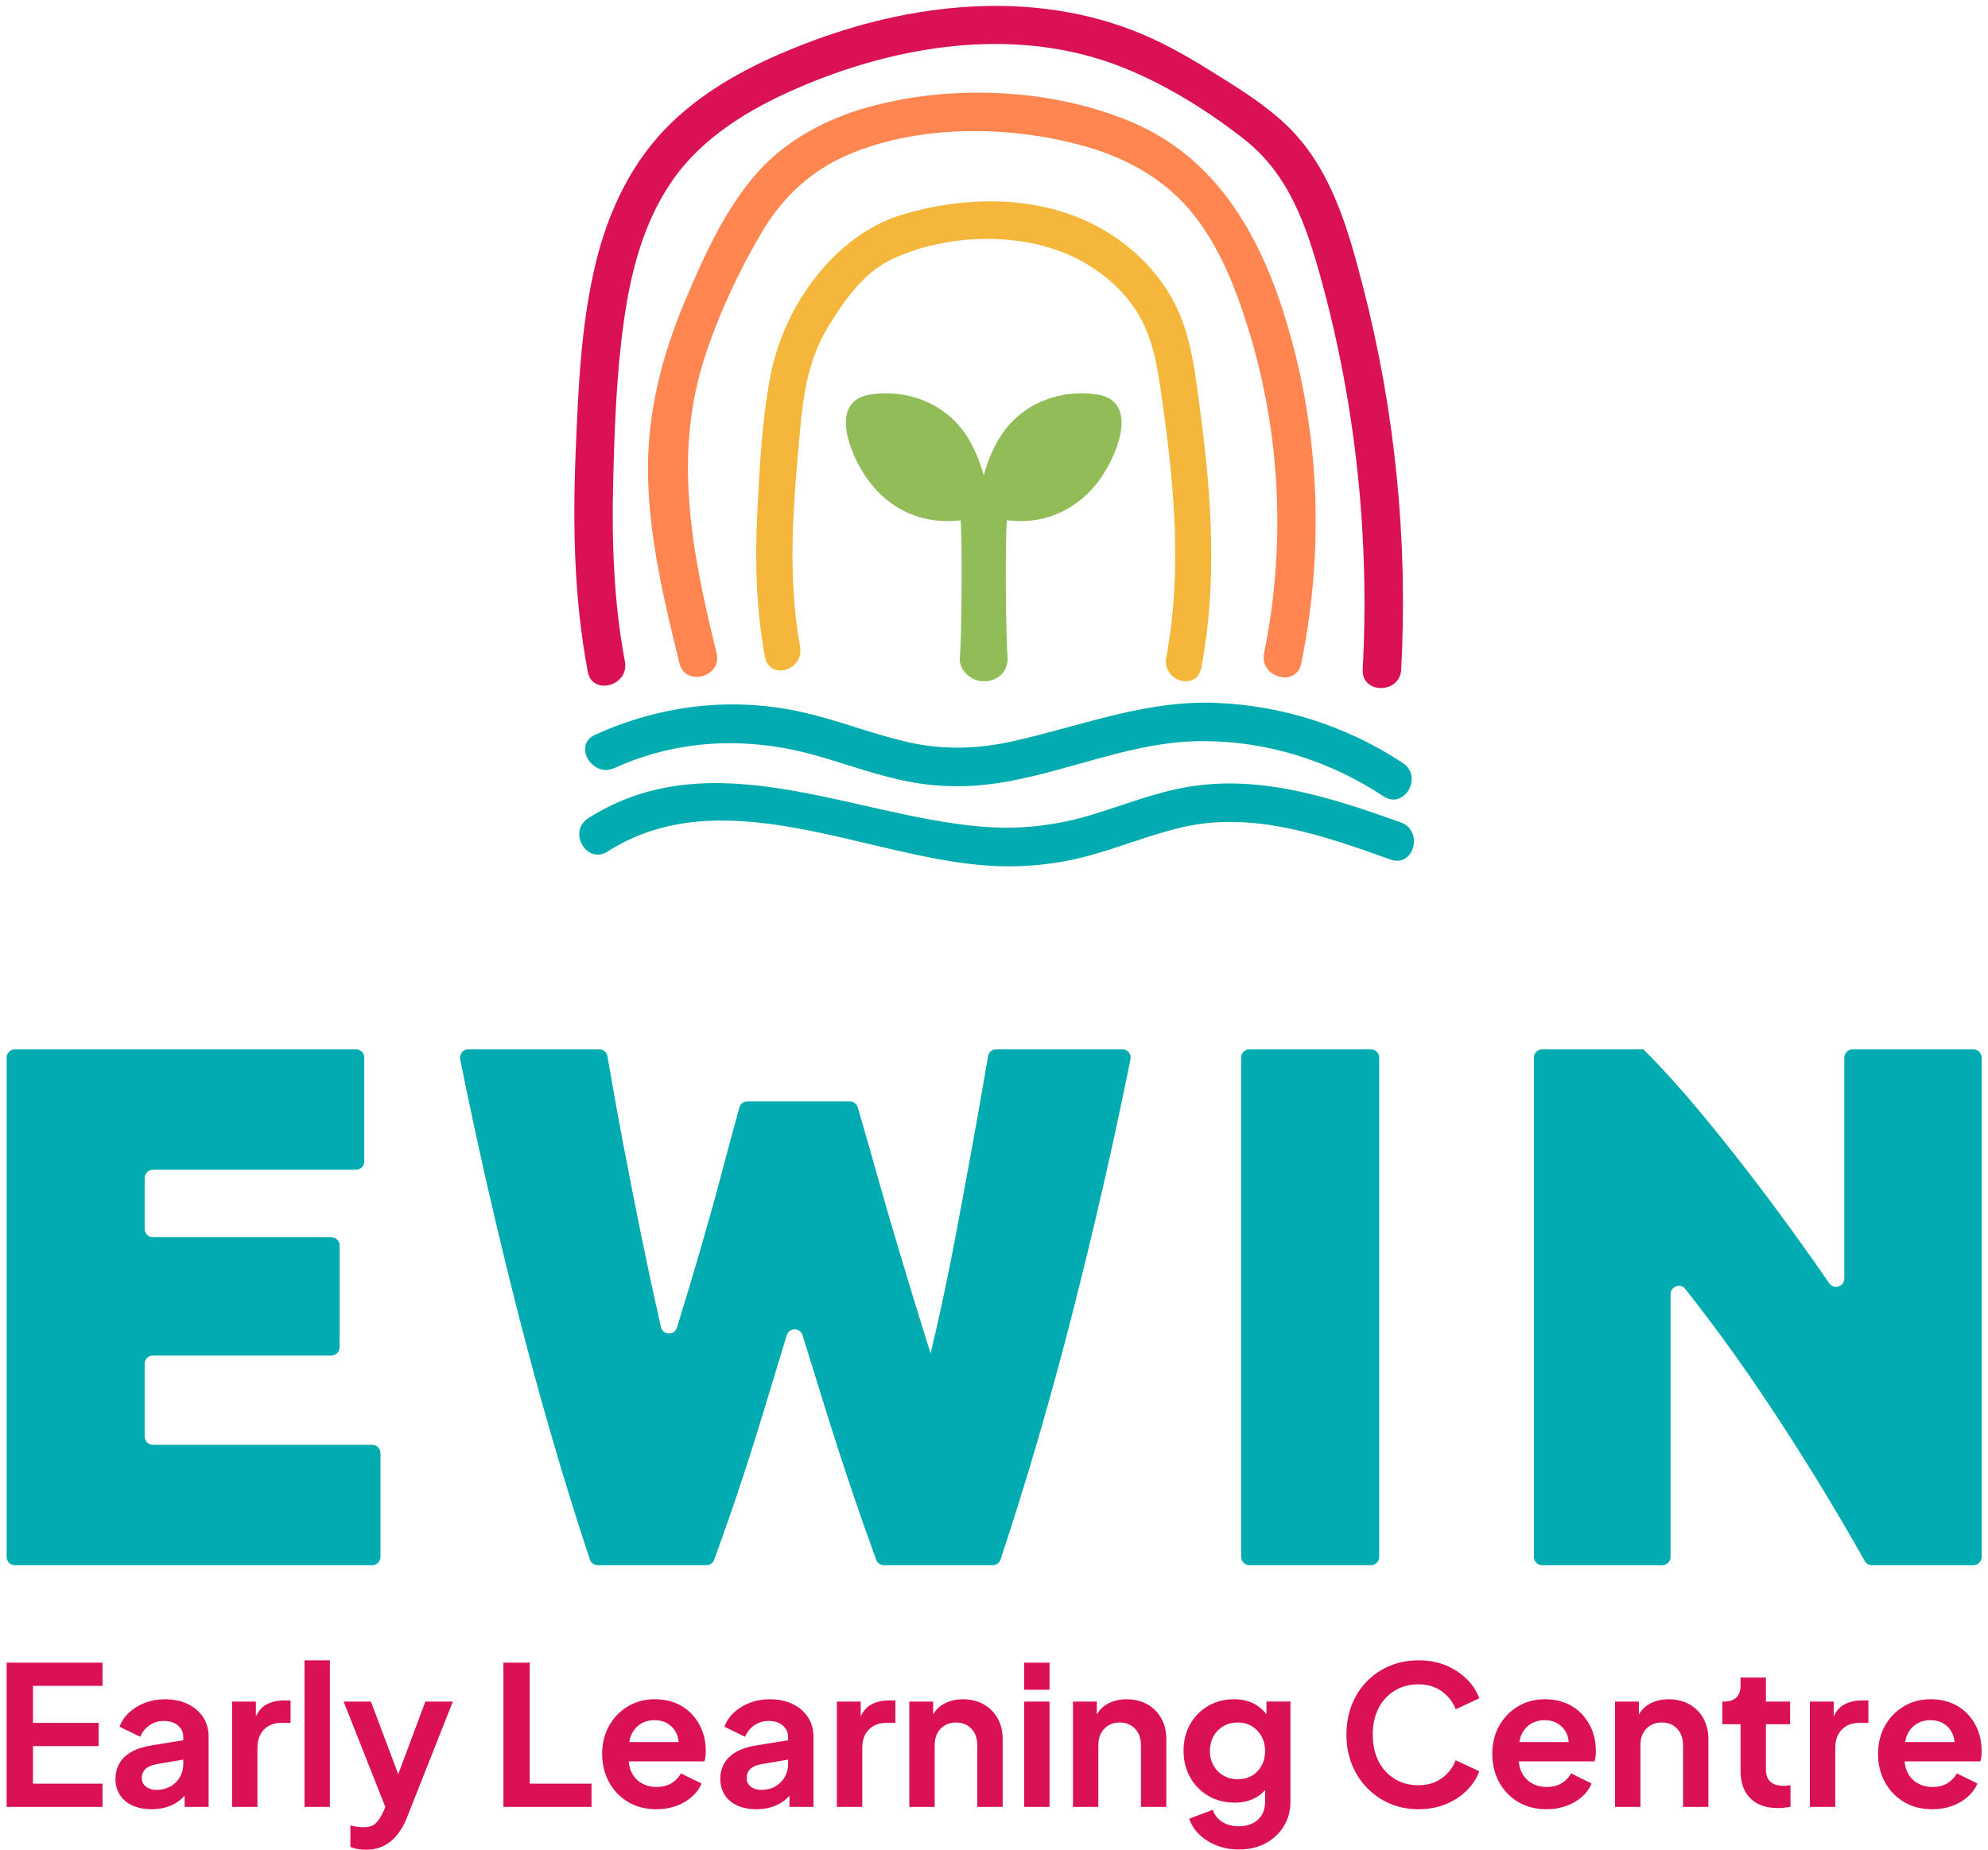 <?xml version="1.0" encoding="UTF-8"?>
<svg xmlns="http://www.w3.org/2000/svg" xmlns:xlink="http://www.w3.org/1999/xlink" width="231px" height="215px" viewBox="0 0 231 215" version="1.1">
  <title>ewin-logo-vertical</title>
  <g id="web-assets" stroke="none" stroke-width="1" fill="none" fill-rule="evenodd">
    <g id="ewin-logo-vertical" transform="translate(0.771, 0.687)">
      <path d="M138.708,47.228 C138.126,42.85 137.694,38.289 135.612,34.365 C133.89,31.12 131.249,28.442 128.254,26.519 C121.113,21.934 111.916,21.901 104.065,24.262 C96.312,26.594 90.35,34.73 88.764,42.938 C87.745,48.21 87.483,53.782 87.216,59.145 C86.941,64.673 87.111,70.183 88.108,75.628 C88.626,78.453 92.708,77.257 92.192,74.438 C90.661,66.081 91.447,57.499 92.213,49.096 C92.595,44.907 93.239,40.925 95.431,37.331 C97.318,34.239 99.572,31.003 102.824,29.46 C109.209,26.433 118.175,26.149 124.495,29.443 C127.187,30.846 129.643,32.871 131.321,35.527 C133.353,38.746 133.805,42.554 134.334,46.298 C135.704,56.01 136.571,65.982 134.747,75.694 C134.219,78.506 138.3,79.71 138.831,76.883 C140.681,67.035 140.02,57.101 138.708,47.228" id="Fill-1" fill="#F4B73B"></path>
      <path d="M149.493,39.495 C146.641,28.63 141.657,18.155 130.786,13.524 C121.473,9.557 109.598,9.054 99.883,11.832 C95.147,13.187 90.596,15.605 87.285,19.312 C83.495,23.557 81.027,29.082 78.831,34.275 C76.105,40.721 74.405,47.451 74.526,54.487 C74.654,61.918 76.417,69.214 78.175,76.394 C78.859,79.19 83.176,78.006 82.49,75.204 C79.662,63.652 77.353,52.254 81.177,40.637 C82.813,35.665 85.1,30.774 87.769,26.272 C90.203,22.165 93.536,19.071 97.963,17.215 C106.365,13.692 117.113,13.898 125.745,16.446 C130.366,17.81 134.602,20.223 137.69,23.976 C140.903,27.883 142.796,32.751 144.277,37.532 C148.051,49.715 148.655,62.746 146.114,75.237 C145.542,78.048 149.854,79.251 150.429,76.427 C152.914,64.215 152.66,51.562 149.493,39.495" id="Fill-2" fill="#FF8650"></path>
      <path d="M157.643,32.778 C155.992,26.377 154.137,19.557 149.478,14.627 C147.289,12.312 144.598,10.502 141.917,8.81 C139.048,7 136.155,5.186 133.065,3.773 C120.646,-1.91 106.293,-0.631 93.758,4.021 C87.738,6.255 81.774,9.167 77.129,13.695 C72.618,18.091 69.893,23.893 68.434,29.959 C66.703,37.156 66.411,44.692 66.112,52.059 C65.768,60.542 65.95,69.027 67.528,77.39 C68.061,80.216 72.375,79.02 71.843,76.2 C70.554,69.372 70.309,62.424 70.474,55.491 C70.625,49.175 70.855,42.76 71.741,36.498 C72.544,30.812 74.044,25.063 77.359,20.291 C80.82,15.306 86.166,12.067 91.626,9.67 C102.664,4.823 115.709,2.528 127.401,6.325 C133.201,8.208 139.048,11.756 143.835,15.529 C148.969,19.576 150.984,25.424 152.67,31.507 C156.782,46.348 158.382,61.755 157.572,77.126 C157.421,80.004 161.896,79.995 162.047,77.126 C162.832,62.231 161.369,47.226 157.643,32.778" id="Fill-3" fill="#DA1155"></path>
      <path d="M162.244,87.999 C155.77,83.711 148.183,81.281 140.42,81 C132.137,80.7 124.718,83.752 116.773,85.496 C112.594,86.413 108.541,86.48 104.37,85.487 C100.272,84.51 96.34,82.932 92.221,82.033 C84.14,80.27 75.879,81.299 68.376,84.713 C65.759,85.904 68.03,89.762 70.635,88.577 C78.113,85.174 86.251,84.903 94.09,87.131 C97.877,88.207 101.587,89.615 105.481,90.279 C109.15,90.906 112.764,90.792 116.42,90.123 C124.022,88.731 131.108,85.458 138.952,85.449 C146.464,85.441 153.736,87.724 159.985,91.863 C162.393,93.457 164.637,89.583 162.244,87.999" id="Fill-4" fill="#00ACAF"></path>
      <path d="M161.998,94.897 C154.066,92.061 145.806,89.333 137.286,90.765 C133.425,91.414 129.786,92.889 126.056,94.019 C121.839,95.296 117.661,95.753 113.265,95.387 C98.215,94.132 81.885,85.28 67.576,94.417 C65.156,95.962 67.397,99.837 69.834,98.281 C83.265,89.706 99.914,99.015 114.109,99.924 C118.038,100.176 121.949,99.801 125.747,98.769 C129.389,97.78 132.891,96.324 136.57,95.466 C144.866,93.533 153.063,96.443 160.808,99.212 C163.525,100.183 164.695,95.861 161.998,94.897" id="Fill-5" fill="#00ACAF"></path>
      <path d="M126.685,45.158 C122.606,44.545 118.127,46.029 115.582,49.877 C114.672,51.254 114.008,52.85 113.535,54.557 C113.063,52.85 112.399,51.254 111.489,49.877 C108.944,46.029 104.464,44.545 100.386,45.158 C95.567,45.882 97.839,51.818 99.873,54.784 C102.55,58.69 106.675,60.321 110.846,59.782 C111.06,62.147 110.974,73.523 110.761,75.705 C110.644,76.908 111.549,77.972 112.654,78.345 C113.447,78.612 114.353,78.521 115.077,78.102 C115.29,77.979 115.487,77.829 115.654,77.648 C116.102,77.164 116.373,76.358 116.309,75.705 C116.097,73.523 116.011,62.147 116.225,59.782 C120.396,60.321 124.52,58.69 127.198,54.784 C129.231,51.818 131.504,45.882 126.685,45.158" id="Fill-6" fill="#91BC58"></path>
      <polygon id="Fill-7" fill="#DA1155" points="0 209.319 11.14 209.319 11.14 206.619 3.061 206.619 3.061 202.254 10.689 202.254 10.689 199.552 3.061 199.552 3.061 195.254 11.14 195.254 11.14 192.553 0 192.553"></polygon>
      <path d="M20.13,205.854 C19.867,206.319 19.5,206.683 19.027,206.945 C18.555,207.208 18.011,207.339 17.396,207.339 C16.915,207.339 16.514,207.215 16.192,206.967 C15.869,206.72 15.708,206.386 15.708,205.966 C15.708,205.531 15.85,205.179 16.136,204.908 C16.42,204.638 16.856,204.451 17.441,204.347 L20.524,203.822 L20.524,204.324 C20.524,204.879 20.392,205.389 20.13,205.854 M21.041,197.359 C20.276,196.992 19.391,196.807 18.386,196.807 C17.561,196.807 16.795,196.942 16.091,197.212 C15.385,197.482 14.774,197.854 14.257,198.326 C13.739,198.799 13.36,199.358 13.12,200.003 L15.528,201.173 C15.753,200.618 16.109,200.172 16.597,199.834 C17.084,199.497 17.643,199.328 18.274,199.328 C18.948,199.328 19.492,199.504 19.905,199.857 C20.317,200.209 20.524,200.648 20.524,201.173 L20.524,201.569 L16.878,202.164 C15.918,202.313 15.123,202.568 14.493,202.928 C13.863,203.288 13.398,203.735 13.098,204.268 C12.797,204.8 12.647,205.404 12.647,206.079 C12.647,206.784 12.82,207.403 13.165,207.936 C13.51,208.468 13.998,208.877 14.628,209.162 C15.258,209.446 16.001,209.589 16.856,209.589 C17.531,209.589 18.146,209.496 18.701,209.308 C19.256,209.121 19.751,208.851 20.186,208.499 C20.364,208.355 20.524,208.187 20.682,208.015 L20.682,209.319 L23.472,209.319 L23.472,201.173 C23.472,200.303 23.258,199.542 22.831,198.889 C22.403,198.236 21.807,197.727 21.041,197.359" id="Fill-8" fill="#DA1155"></path>
      <path d="M30.076,197.482 C29.609,197.759 29.239,198.204 28.962,198.81 L28.962,197.077 L26.194,197.077 L26.194,209.319 L29.142,209.319 L29.142,202.5 C29.142,201.57 29.397,200.846 29.907,200.329 C30.417,199.812 31.092,199.552 31.932,199.552 L32.99,199.552 L32.99,196.942 L32.27,196.942 C31.415,196.942 30.683,197.122 30.076,197.482" id="Fill-9" fill="#DA1155"></path>
      <polygon id="Fill-10" fill="#DA1155" points="34.611 209.319 37.559 209.319 37.559 192.283 34.611 192.283"></polygon>
      <path d="M45.501,205.521 L42.33,197.077 L39.157,197.077 L44.002,209.325 L43.725,209.972 C43.485,210.482 43.211,210.896 42.903,211.209 C42.596,211.524 42.105,211.682 41.43,211.682 C41.189,211.682 40.931,211.66 40.653,211.615 C40.376,211.57 40.139,211.524 39.944,211.479 L39.944,213.955 C40.199,214.076 40.485,214.161 40.799,214.214 C41.115,214.266 41.437,214.293 41.767,214.293 C42.533,214.293 43.211,214.146 43.804,213.854 C44.396,213.561 44.918,213.138 45.368,212.583 C45.818,212.028 46.2,211.353 46.516,210.558 L51.849,197.077 L48.654,197.077 L45.501,205.521 Z" id="Fill-11" fill="#DA1155"></path>
      <polygon id="Fill-12" fill="#DA1155" points="60.783 192.553 57.722 192.553 57.722 209.319 67.962 209.319 67.962 206.619 60.783 206.619"></polygon>
      <path d="M73.632,199.699 C74.112,199.392 74.659,199.238 75.275,199.238 C75.92,199.238 76.471,199.395 76.929,199.71 C77.387,200.026 77.716,200.452 77.919,200.992 C78.011,201.238 78.058,201.504 78.08,201.781 L72.35,201.781 C72.399,201.526 72.448,201.27 72.541,201.049 C72.788,200.457 73.152,200.006 73.632,199.699 M79.663,198.584 C79.153,198.03 78.534,197.595 77.806,197.28 C77.079,196.965 76.235,196.807 75.275,196.807 C74.135,196.807 73.103,197.085 72.18,197.64 C71.258,198.195 70.53,198.949 69.997,199.902 C69.465,200.854 69.199,201.946 69.199,203.176 C69.199,204.361 69.461,205.442 69.986,206.417 C70.511,207.391 71.246,208.164 72.192,208.735 C73.137,209.304 74.239,209.589 75.5,209.589 C76.34,209.589 77.109,209.462 77.806,209.206 C78.504,208.952 79.108,208.599 79.618,208.149 C80.128,207.699 80.503,207.181 80.743,206.597 L78.358,205.426 C78.088,205.907 77.716,206.289 77.244,206.574 C76.771,206.859 76.198,207.001 75.522,207.001 C74.847,207.001 74.251,206.844 73.733,206.529 C73.215,206.214 72.825,205.767 72.563,205.19 C72.403,204.839 72.324,204.446 72.283,204.031 L81.081,204.031 C81.14,203.866 81.182,203.671 81.205,203.446 C81.227,203.22 81.238,203.003 81.238,202.793 C81.238,201.969 81.103,201.199 80.833,200.486 C80.563,199.775 80.173,199.14 79.663,198.584" id="Fill-13" fill="#DA1155"></path>
      <path d="M90.409,205.854 C90.146,206.319 89.779,206.683 89.306,206.945 C88.834,207.208 88.29,207.339 87.675,207.339 C87.194,207.339 86.794,207.215 86.471,206.967 C86.148,206.72 85.987,206.386 85.987,205.966 C85.987,205.531 86.129,205.179 86.415,204.908 C86.7,204.638 87.135,204.451 87.72,204.347 L90.803,203.822 L90.803,204.324 C90.803,204.879 90.671,205.389 90.409,205.854 M91.32,197.359 C90.555,196.992 89.67,196.807 88.665,196.807 C87.84,196.807 87.074,196.942 86.37,197.212 C85.664,197.482 85.053,197.854 84.536,198.326 C84.018,198.799 83.639,199.358 83.399,200.003 L85.807,201.173 C86.032,200.618 86.388,200.172 86.876,199.834 C87.363,199.497 87.922,199.328 88.553,199.328 C89.227,199.328 89.771,199.504 90.184,199.857 C90.596,200.209 90.803,200.648 90.803,201.173 L90.803,201.569 L87.157,202.164 C86.197,202.313 85.402,202.568 84.772,202.928 C84.142,203.288 83.677,203.735 83.377,204.268 C83.076,204.8 82.926,205.404 82.926,206.079 C82.926,206.784 83.099,207.403 83.444,207.936 C83.789,208.468 84.277,208.877 84.907,209.162 C85.537,209.446 86.28,209.589 87.135,209.589 C87.81,209.589 88.425,209.496 88.98,209.308 C89.535,209.121 90.03,208.851 90.465,208.499 C90.643,208.355 90.803,208.187 90.961,208.015 L90.961,209.319 L93.751,209.319 L93.751,201.173 C93.751,200.303 93.537,199.542 93.11,198.889 C92.682,198.236 92.086,197.727 91.32,197.359" id="Fill-14" fill="#DA1155"></path>
      <path d="M100.355,197.482 C99.888,197.759 99.518,198.204 99.241,198.81 L99.241,197.077 L96.473,197.077 L96.473,209.319 L99.421,209.319 L99.421,202.5 C99.421,201.57 99.676,200.846 100.186,200.329 C100.696,199.812 101.371,199.552 102.211,199.552 L103.269,199.552 L103.269,196.942 L102.549,196.942 C101.694,196.942 100.962,197.122 100.355,197.482" id="Fill-15" fill="#DA1155"></path>
      <path d="M113.52,197.392 C112.822,197.002 112.023,196.807 111.123,196.807 C110.253,196.807 109.491,196.998 108.839,197.381 C108.334,197.677 107.942,198.08 107.657,198.587 L107.657,197.077 L104.89,197.077 L104.89,209.319 L107.838,209.319 L107.838,202.141 C107.838,201.6 107.942,201.135 108.153,200.745 C108.363,200.355 108.655,200.051 109.03,199.834 C109.405,199.617 109.832,199.507 110.313,199.507 C110.808,199.507 111.239,199.617 111.607,199.834 C111.974,200.051 112.263,200.355 112.474,200.745 C112.683,201.135 112.788,201.6 112.788,202.141 L112.788,209.319 L115.736,209.319 L115.736,201.442 C115.736,200.527 115.541,199.721 115.151,199.023 C114.761,198.325 114.217,197.783 113.52,197.392" id="Fill-16" fill="#DA1155"></path>
      <polygon id="Fill-17" fill="#DA1155" points="118.235 195.705 121.183 195.705 121.183 192.554 118.235 192.554"></polygon>
      <polygon id="Fill-18" fill="#DA1155" points="118.235 209.319 121.183 209.319 121.183 197.077 118.235 197.077"></polygon>
      <path d="M132.536,197.392 C131.838,197.002 131.039,196.807 130.139,196.807 C129.269,196.807 128.507,196.998 127.855,197.381 C127.35,197.677 126.958,198.08 126.673,198.587 L126.673,197.077 L123.906,197.077 L123.906,209.319 L126.854,209.319 L126.854,202.141 C126.854,201.6 126.958,201.135 127.169,200.745 C127.379,200.355 127.671,200.051 128.046,199.834 C128.421,199.617 128.848,199.507 129.329,199.507 C129.824,199.507 130.255,199.617 130.623,199.834 C130.99,200.051 131.279,200.355 131.49,200.745 C131.699,201.135 131.804,201.6 131.804,202.141 L131.804,209.319 L134.752,209.319 L134.752,201.442 C134.752,200.527 134.557,199.721 134.167,199.023 C133.777,198.325 133.233,197.783 132.536,197.392" id="Fill-19" fill="#DA1155"></path>
      <path d="M145.824,204.526 C145.554,205.02 145.182,205.407 144.71,205.684 C144.237,205.963 143.686,206.101 143.056,206.101 C142.426,206.101 141.867,205.958 141.379,205.673 C140.891,205.388 140.509,204.998 140.232,204.503 C139.954,204.008 139.815,203.445 139.815,202.815 C139.815,202.185 139.954,201.619 140.232,201.116 C140.509,200.614 140.895,200.22 141.391,199.935 C141.885,199.65 142.44,199.507 143.056,199.507 C143.671,199.507 144.215,199.65 144.688,199.935 C145.16,200.22 145.535,200.614 145.813,201.116 C146.09,201.619 146.229,202.185 146.229,202.815 C146.229,203.46 146.094,204.03 145.824,204.526 L145.824,204.526 Z M146.386,198.542 C145.997,198.072 145.565,197.664 145.047,197.38 C144.35,196.998 143.543,196.806 142.628,196.806 C141.503,196.806 140.498,197.065 139.612,197.583 C138.728,198.101 138.03,198.809 137.52,199.71 C137.01,200.609 136.755,201.637 136.755,202.792 C136.755,203.933 137.01,204.961 137.52,205.876 C138.03,206.791 138.735,207.511 139.635,208.036 C140.536,208.561 141.556,208.823 142.696,208.823 C143.596,208.823 144.398,208.636 145.103,208.261 C145.534,208.032 145.905,207.728 146.229,207.365 L146.229,208.712 C146.229,209.312 146.101,209.825 145.847,210.253 C145.591,210.68 145.235,211.006 144.778,211.231 C144.319,211.456 143.791,211.569 143.191,211.569 C142.411,211.569 141.754,211.392 141.222,211.04 C140.689,210.687 140.333,210.226 140.153,209.656 L137.408,210.692 C137.662,211.411 138.071,212.038 138.634,212.571 C139.196,213.103 139.867,213.519 140.648,213.819 C141.428,214.12 142.276,214.27 143.191,214.27 C144.361,214.27 145.392,214.03 146.285,213.549 C147.178,213.069 147.883,212.409 148.4,211.569 C148.918,210.729 149.177,209.776 149.177,208.712 L149.177,197.076 L146.386,197.076 L146.386,198.542 Z" id="Fill-20" fill="#DA1155"></path>
      <path d="M161.273,195.817 C162.075,195.322 163.002,195.074 164.052,195.074 C165.117,195.074 166.024,195.348 166.775,195.896 C167.525,196.443 168.058,197.136 168.373,197.978 L171.118,196.694 C170.833,195.9 170.36,195.168 169.701,194.5 C169.04,193.832 168.234,193.296 167.281,192.891 C166.328,192.486 165.252,192.283 164.052,192.283 C162.851,192.283 161.741,192.497 160.721,192.925 C159.701,193.353 158.812,193.953 158.055,194.725 C157.297,195.499 156.712,196.413 156.299,197.471 C155.887,198.528 155.681,199.68 155.681,200.925 C155.681,202.171 155.891,203.318 156.31,204.369 C156.73,205.419 157.32,206.334 158.077,207.113 C158.835,207.894 159.72,208.502 160.733,208.936 C161.745,209.372 162.851,209.589 164.052,209.589 C165.252,209.589 166.328,209.386 167.281,208.981 C168.234,208.577 169.04,208.04 169.701,207.372 C170.36,206.705 170.833,205.974 171.118,205.178 L168.373,203.896 C168.058,204.735 167.525,205.43 166.775,205.978 C166.024,206.525 165.117,206.798 164.052,206.798 C163.002,206.798 162.075,206.551 161.273,206.056 C160.47,205.561 159.847,204.874 159.405,203.997 C158.962,203.119 158.741,202.096 158.741,200.925 C158.741,199.755 158.962,198.735 159.405,197.865 C159.847,196.995 160.47,196.311 161.273,195.817" id="Fill-21" fill="#DA1155"></path>
      <path d="M177.059,199.699 C177.539,199.392 178.086,199.238 178.702,199.238 C179.347,199.238 179.898,199.395 180.356,199.71 C180.814,200.026 181.143,200.452 181.346,200.992 C181.438,201.238 181.485,201.504 181.507,201.781 L175.777,201.781 C175.826,201.526 175.875,201.27 175.968,201.049 C176.215,200.457 176.579,200.006 177.059,199.699 M183.09,198.584 C182.58,198.03 181.961,197.595 181.233,197.28 C180.506,196.965 179.662,196.807 178.702,196.807 C177.562,196.807 176.53,197.085 175.607,197.64 C174.685,198.195 173.957,198.949 173.424,199.902 C172.892,200.854 172.626,201.946 172.626,203.176 C172.626,204.361 172.888,205.442 173.413,206.417 C173.938,207.391 174.673,208.164 175.619,208.735 C176.564,209.304 177.666,209.589 178.927,209.589 C179.767,209.589 180.536,209.462 181.233,209.206 C181.931,208.952 182.535,208.599 183.045,208.149 C183.555,207.699 183.93,207.181 184.17,206.597 L181.785,205.426 C181.515,205.907 181.143,206.289 180.671,206.574 C180.198,206.859 179.625,207.001 178.949,207.001 C178.274,207.001 177.678,206.844 177.16,206.529 C176.642,206.214 176.252,205.767 175.99,205.19 C175.83,204.839 175.751,204.446 175.71,204.031 L184.508,204.031 C184.568,203.866 184.609,203.671 184.632,203.446 C184.654,203.22 184.665,203.003 184.665,202.793 C184.665,201.969 184.53,201.199 184.26,200.486 C183.99,199.775 183.6,199.14 183.09,198.584" id="Fill-22" fill="#DA1155"></path>
      <path d="M195.524,197.392 C194.826,197.002 194.027,196.807 193.127,196.807 C192.257,196.807 191.495,196.998 190.843,197.381 C190.338,197.677 189.946,198.08 189.661,198.587 L189.661,197.077 L186.894,197.077 L186.894,209.319 L189.842,209.319 L189.842,202.141 C189.842,201.6 189.946,201.135 190.157,200.745 C190.367,200.355 190.659,200.051 191.034,199.834 C191.409,199.617 191.836,199.507 192.317,199.507 C192.812,199.507 193.243,199.617 193.611,199.834 C193.978,200.051 194.267,200.355 194.478,200.745 C194.687,201.135 194.792,201.6 194.792,202.141 L194.792,209.319 L197.74,209.319 L197.74,201.442 C197.74,200.527 197.545,199.721 197.155,199.023 C196.765,198.325 196.221,197.783 195.524,197.392" id="Fill-23" fill="#DA1155"></path>
      <path d="M206.494,206.866 C206.013,206.866 205.62,206.792 205.312,206.642 C205.005,206.491 204.78,206.274 204.638,205.989 C204.495,205.704 204.424,205.358 204.424,204.953 L204.424,199.71 L207.236,199.71 L207.236,197.077 L204.424,197.077 L204.424,194.286 L201.476,194.286 L201.476,195.232 C201.476,195.832 201.31,196.289 200.98,196.604 C200.65,196.919 200.185,197.077 199.585,197.077 L199.36,197.077 L199.36,199.71 L201.476,199.71 L201.476,205.111 C201.476,206.491 201.854,207.56 202.612,208.318 C203.369,209.076 204.438,209.454 205.819,209.454 C206.044,209.454 206.291,209.439 206.562,209.409 C206.831,209.379 207.071,209.349 207.281,209.319 L207.281,206.798 C207.146,206.814 207.007,206.829 206.865,206.844 C206.723,206.859 206.599,206.866 206.494,206.866" id="Fill-24" fill="#DA1155"></path>
      <path d="M213.414,197.482 C212.947,197.759 212.577,198.204 212.3,198.81 L212.3,197.077 L209.532,197.077 L209.532,209.319 L212.48,209.319 L212.48,202.5 C212.48,201.57 212.735,200.846 213.245,200.329 C213.755,199.812 214.43,199.552 215.27,199.552 L216.328,199.552 L216.328,196.942 L215.608,196.942 C214.753,196.942 214.021,197.122 213.414,197.482" id="Fill-25" fill="#DA1155"></path>
      <path d="M221.886,199.699 C222.366,199.392 222.913,199.238 223.529,199.238 C224.174,199.238 224.725,199.395 225.183,199.71 C225.641,200.026 225.97,200.452 226.173,200.992 C226.265,201.238 226.312,201.504 226.334,201.781 L220.604,201.781 C220.653,201.526 220.702,201.27 220.795,201.049 C221.042,200.457 221.406,200.006 221.886,199.699 M229.087,200.486 C228.817,199.775 228.427,199.14 227.917,198.584 C227.407,198.03 226.788,197.595 226.06,197.28 C225.333,196.965 224.489,196.807 223.529,196.807 C222.389,196.807 221.357,197.085 220.434,197.64 C219.512,198.195 218.784,198.949 218.251,199.902 C217.719,200.854 217.453,201.946 217.453,203.176 C217.453,204.361 217.715,205.442 218.24,206.417 C218.765,207.391 219.5,208.164 220.446,208.735 C221.391,209.304 222.493,209.589 223.754,209.589 C224.594,209.589 225.363,209.462 226.06,209.206 C226.758,208.952 227.362,208.599 227.872,208.149 C228.382,207.699 228.757,207.181 228.997,206.597 L226.612,205.426 C226.342,205.907 225.97,206.289 225.498,206.574 C225.025,206.859 224.452,207.001 223.776,207.001 C223.101,207.001 222.505,206.844 221.987,206.529 C221.469,206.214 221.079,205.767 220.817,205.19 C220.657,204.839 220.578,204.446 220.537,204.031 L229.335,204.031 C229.394,203.866 229.436,203.671 229.459,203.446 C229.481,203.22 229.492,203.003 229.492,202.793 C229.492,201.969 229.357,201.199 229.087,200.486" id="Fill-26" fill="#DA1155"></path>
      <path d="M16.039,166.271 L16.039,157.818 C16.039,157.287 16.47,156.856 17.001,156.856 L37.731,156.856 C38.262,156.856 38.693,156.425 38.693,155.894 L38.693,144.069 C38.693,143.538 38.262,143.107 37.731,143.107 L17.001,143.107 C16.47,143.107 16.039,142.676 16.039,142.145 L16.039,136.227 C16.039,135.696 16.47,135.265 17.001,135.265 L40.593,135.265 C41.125,135.265 41.556,134.834 41.556,134.303 L41.556,122.232 C41.556,121.701 41.125,121.27 40.593,121.27 L0.962,121.27 C0.431,121.27 0,121.701 0,122.232 L0,180.266 C0,180.797 0.431,181.228 0.962,181.228 L42.474,181.228 C43.006,181.228 43.437,180.797 43.437,180.266 L43.437,168.195 C43.437,167.664 43.006,167.233 42.474,167.233 L17.001,167.233 C16.47,167.233 16.039,166.802 16.039,166.271" id="Fill-27" fill="#00ACAF"></path>
      <path d="M129.643,121.27 L114.989,121.27 C114.519,121.27 114.119,121.608 114.04,122.071 L113.944,122.635 C113.4,125.827 112.806,129.192 112.18,132.636 C111.564,136.018 110.915,139.522 110.251,143.053 C109.605,146.482 108.905,149.874 108.168,153.137 C107.899,154.328 107.63,155.492 107.363,156.623 C107.065,155.687 106.765,154.729 106.463,153.75 C105.521,150.697 104.602,147.675 103.733,144.768 C102.848,141.814 101.999,138.894 101.209,136.084 C100.42,133.281 99.691,130.73 99.041,128.503 L98.899,128.016 C98.779,127.605 98.402,127.323 97.975,127.323 L86.074,127.323 C85.641,127.323 85.261,127.612 85.146,128.03 L85.009,128.528 C84.39,130.774 83.713,133.284 82.997,135.985 C82.258,138.774 81.448,141.678 80.591,144.615 C79.74,147.537 78.833,150.555 77.895,153.586 C77.892,153.597 77.888,153.608 77.885,153.62 C77.594,154.557 76.246,154.507 76.028,153.551 C75.997,153.413 75.966,153.275 75.934,153.136 C75.2,149.89 74.47,146.489 73.764,143.029 C73.056,139.563 72.366,136.062 71.714,132.624 C71.056,129.166 70.45,125.806 69.911,122.636 L69.815,122.071 C69.736,121.609 69.335,121.27 68.866,121.27 L53.643,121.27 C53.035,121.27 52.58,121.827 52.7,122.423 L52.864,123.236 C54.782,132.727 57.013,142.467 59.494,152.187 C61.983,161.938 64.715,171.331 67.617,180.103 L67.771,180.568 C67.901,180.962 68.269,181.228 68.684,181.228 L81.309,181.228 C81.714,181.228 82.075,180.975 82.213,180.596 L82.376,180.15 C84.291,174.902 86.146,169.329 87.89,163.584 C88.809,160.561 89.727,157.534 90.645,154.502 C90.921,153.593 92.207,153.587 92.485,154.497 C93.418,157.541 94.359,160.582 95.301,163.597 C97.092,169.335 98.967,174.904 100.876,180.148 L101.039,180.595 C101.177,180.975 101.538,181.228 101.943,181.228 L114.577,181.228 C114.992,181.228 115.361,180.962 115.491,180.568 L115.645,180.103 C118.552,171.323 121.288,161.93 123.78,152.187 C126.273,142.436 128.508,132.695 130.421,123.236 L130.586,122.423 C130.707,121.827 130.251,121.27 129.643,121.27 Z" id="Fill-28" fill="#00ACAF"></path>
      <path d="M158.524,121.27 L144.41,121.27 C143.878,121.27 143.447,121.701 143.447,122.232 L143.447,180.266 C143.447,180.797 143.878,181.228 144.41,181.228 L158.524,181.228 C159.056,181.228 159.486,180.797 159.486,180.266 L159.486,122.232 C159.486,121.701 159.056,121.27 158.524,121.27 Z" id="Fill-29" fill="#00ACAF"></path>
      <path d="M228.53,121.27 L214.498,121.27 C213.966,121.27 213.535,121.701 213.535,122.232 L213.535,147.911 C213.535,148.854 212.322,149.236 211.785,148.461 C211.271,147.72 210.749,146.972 210.222,146.219 C207.987,143.031 205.704,139.904 203.436,136.925 C201.174,133.955 198.917,131.116 196.726,128.485 C194.525,125.844 192.482,123.579 190.656,121.751 L190.175,121.27 L178.431,121.27 C177.899,121.27 177.469,121.701 177.469,122.232 L177.469,180.266 C177.469,180.797 177.899,181.228 178.431,181.228 L192.382,181.228 C192.913,181.228 193.344,180.797 193.344,180.266 L193.344,149.731 C193.344,148.821 194.495,148.415 195.059,149.128 C198.136,153.027 201.102,157.096 203.919,161.284 C208.128,167.545 212.095,173.974 215.709,180.392 L215.903,180.738 C216.074,181.041 216.394,181.228 216.742,181.228 L228.53,181.228 C229.062,181.228 229.493,180.797 229.493,180.266 L229.493,122.232 C229.493,121.701 229.062,121.27 228.53,121.27 Z" id="Fill-30" fill="#00ACAF"></path>
    </g>
  </g>
</svg>
